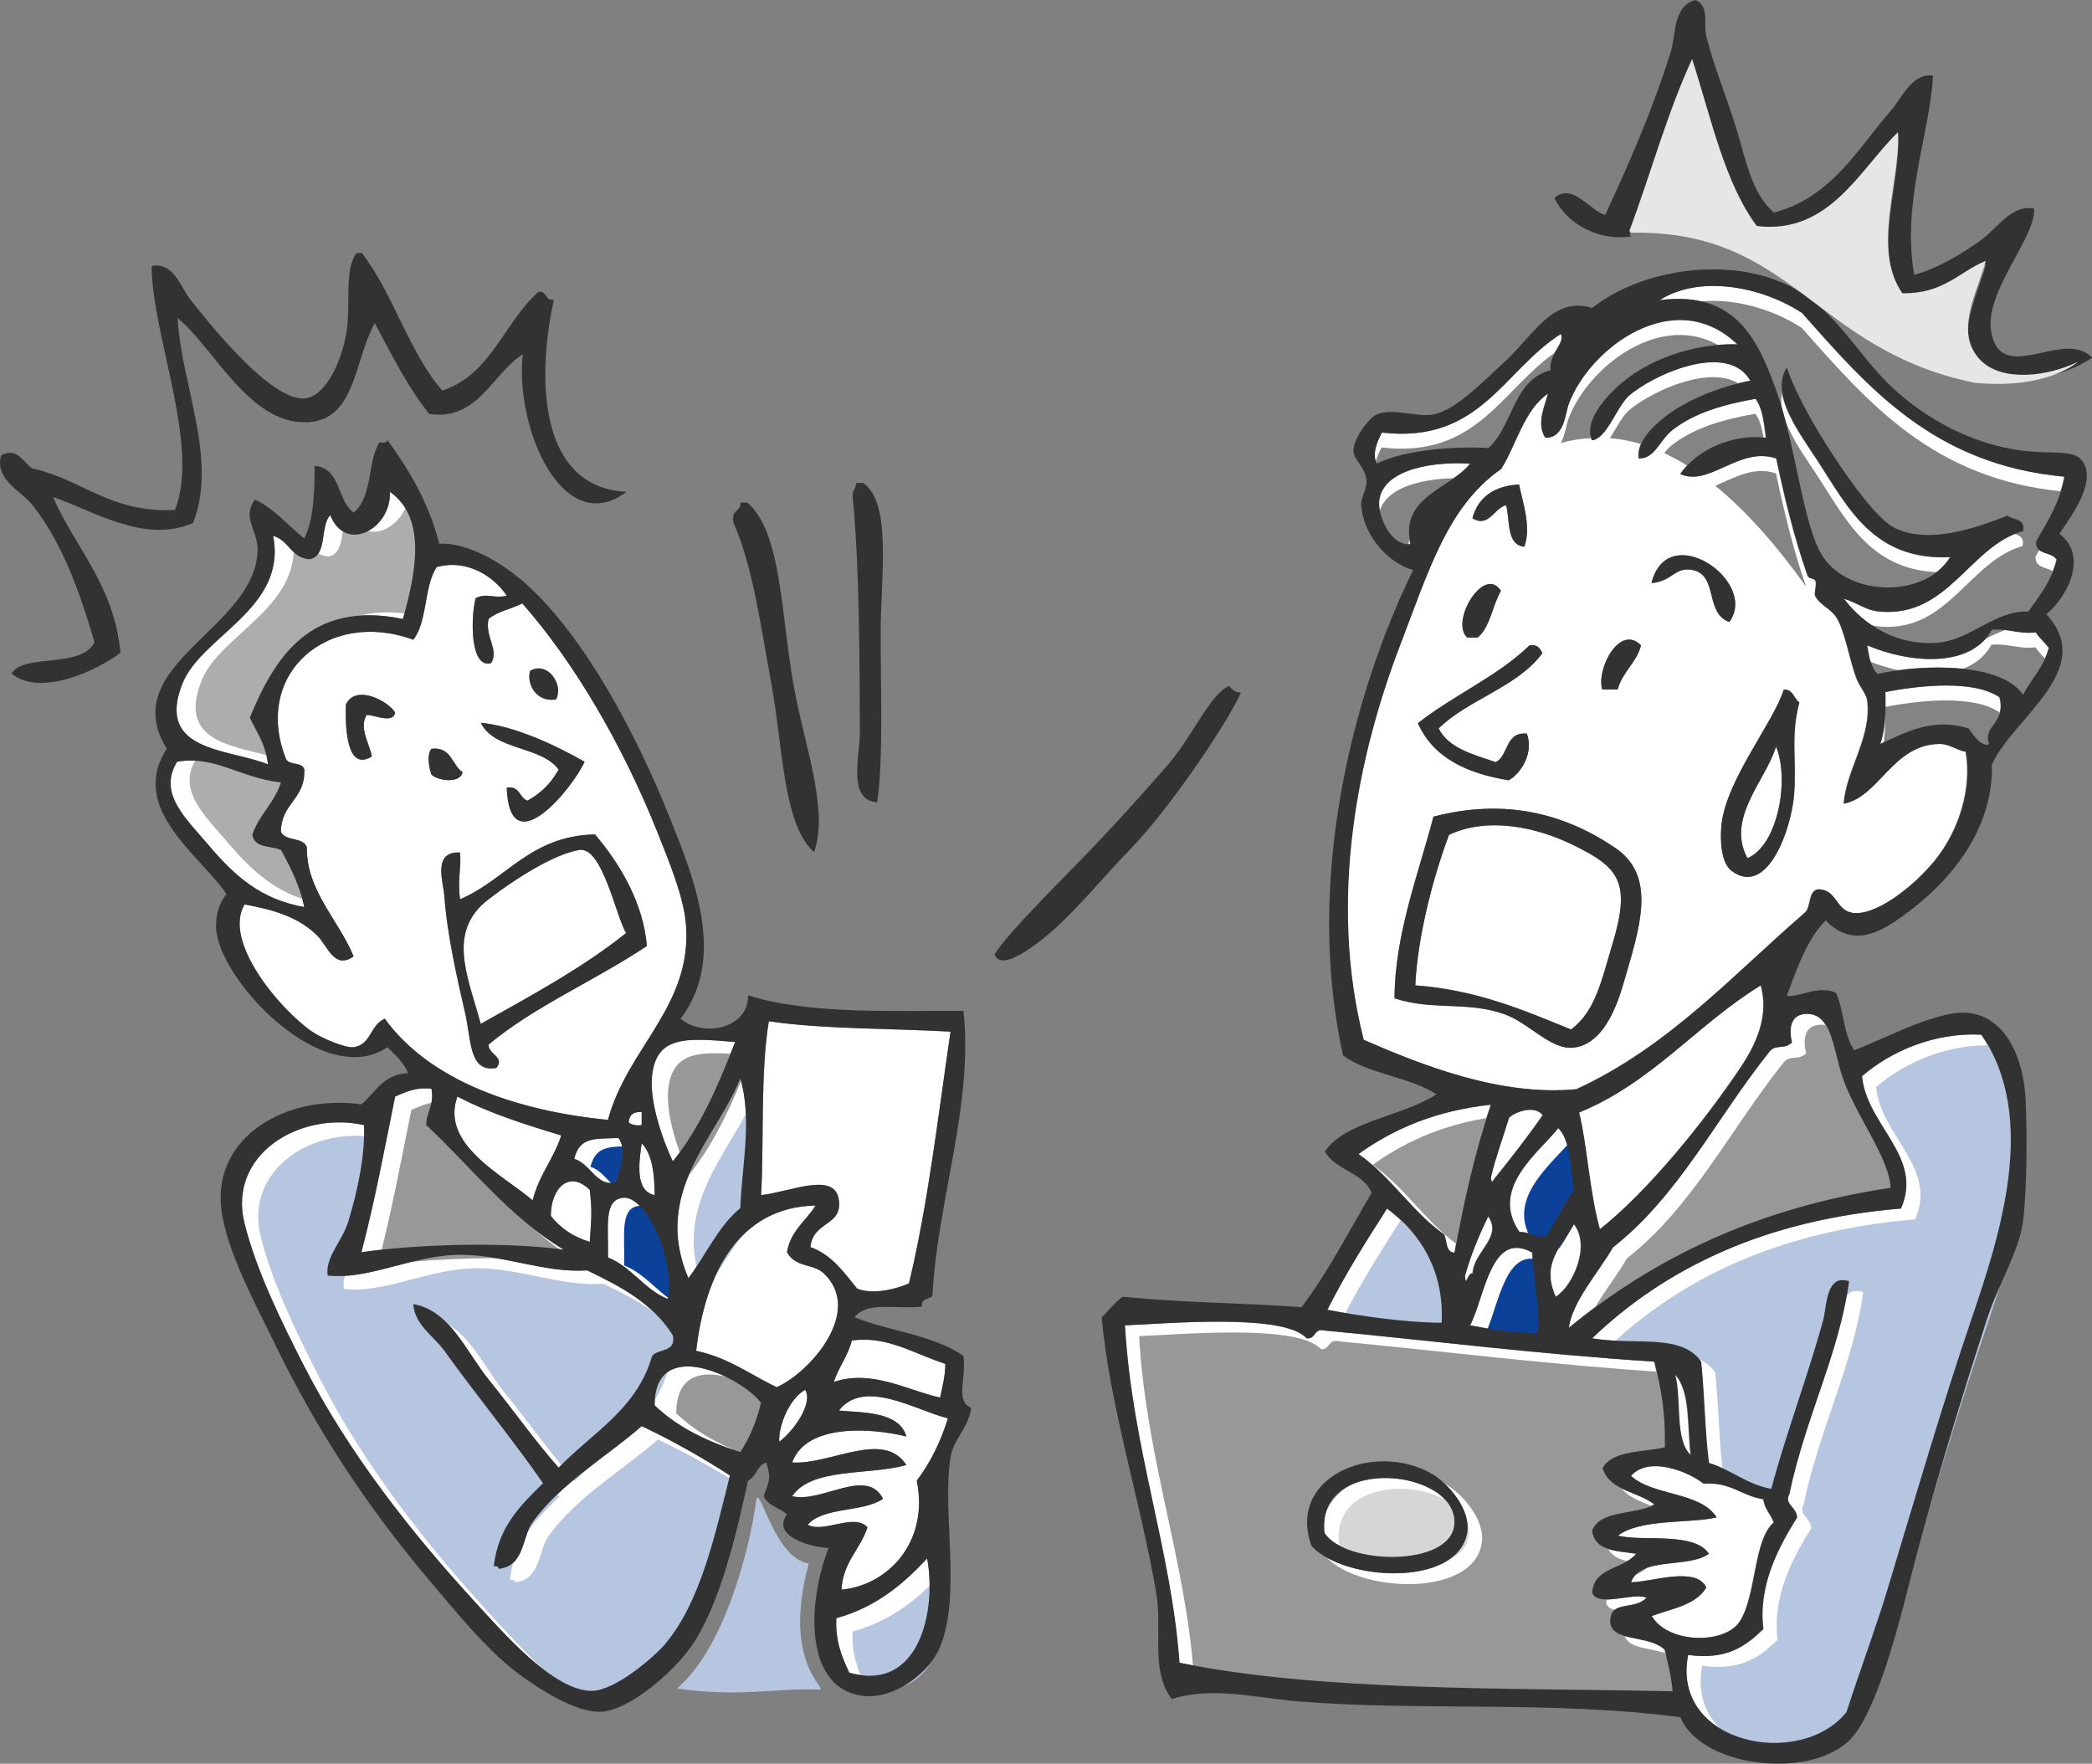 <?xml version="1.0" encoding="UTF-8"?>
<svg id="_レイヤー_2" data-name="レイヤー 2" xmlns="http://www.w3.org/2000/svg" viewBox="0 0 96.73 81.55">
  <rect x="0" y="0" width="96.73" height="81.55" fill="#808080" stroke="none"/>
  <defs>
    <style>
      .cls-1 {
        fill: #b6c6e1;
      }

      .cls-2 {
        fill: #fff;
      }

      .cls-3 {
        fill: #848484;
      }

      .cls-4 {
        fill: #989898;
      }

      .cls-5 {
        fill: #323232;
      }

      .cls-6 {
        fill: #d6d6d6;
      }

      .cls-7 {
        fill: #e6e6e6;
      }

      .cls-8 {
        fill: #adadad;
      }

      .cls-9 {
        fill: #0c419a;
      }
    </style>
  </defs>
  <g id="_イラスト" data-name="イラスト">
    <path class="cls-5" d="M40.56,37.09c.29-2.04,.16-5.02,.16-7.84,0-2.56,.54-5.99-.81-6.92h-.32c-.01,.3-.21,.32-.16,.69,.32,3.33,.31,7.46,.33,10.84,0,1.07-.59,3.18,.81,3.23Z"/>
    <path class="cls-5" d="M35.69,31.78c.51,2.72,.51,6.34,1.95,7.62,.71-1.96-.48-5.02-.97-7.85-.56-3.25-.55-6.96-2.11-8.31h-.32c0,.46-.44,.29-.33,.92,.91,2.04,1.26,4.8,1.79,7.62Z"/>
    <path class="cls-5" d="M57.36,32.02c-.26,0-.4-.15-.53-.3-.86,.34-1.71,2.37-2.86,3.68-1.18,1.34-2,2.27-3.33,3.67-1.27,1.34-4,4-4.65,5.05,.31,.95,2.33-.71,3.25-1.62,1.02-1,2.05-2.24,3-3.21,1.99-2.05,4.73-6.22,5.13-7.27Z"/>
    <g>
      <path class="cls-2" d="M27.27,57.42c.07-1.14,.12-1.31,0-2.4-.95-.94-1.8-.08-1.8,1.2,.44,.56,1.03,.97,1.8,1.2Z"/>
      <path class="cls-2" d="M21.15,50.7c-.8,2.22,2.08,3.61,3.48,4.8,.29-1.16,.97-1.91,1.32-3-1.69-.51-3.36-1.04-4.8-1.8Z"/>
      <path class="cls-2" d="M28.47,54.66c.21-.55,.52-1.58,.12-2.04-1.14,.04-1.78-.05-2.04,.96,.77,.23,1.04,1.32,1.92,1.08Z"/>
      <path class="cls-2" d="M30.87,60.06c.37-1.75-.98-4.76-2.04-4.68-.95,.08-.68,1.37-.72,2.76,1.11,.45,1.66,1.46,2.76,1.92Z"/>
      <path class="cls-2" d="M29.07,51.9c.14,.1,.32,.16,.6,.12v-.6c-.39-.03-.58,.14-.6,.48Z"/>
      <path class="cls-2" d="M31.83,59.1c.81-1.07,1.37-2.39,2.4-3.24,.07-1.95,.56-4.11,0-6-1.07,2.71-4.1,5.26-2.4,9.24Z"/>
      <path class="cls-2" d="M30.15,49.74c-.13,1.2,.49,2.97,.96,3.96,1.25-1.55,2.1-3.5,2.88-5.52-2.24-.19-3.64-.31-3.84,1.56Z"/>
      <path class="cls-2" d="M38.55,63.9c1.75-.6,3.38,.38,4.92,.72,.1-.5,.23-.97,.24-1.56-1.52-.49-2.68-1.3-4.32-1.08-.19,.73-.61,1.23-.84,1.92Z"/>
      <path class="cls-2" d="M38.79,55.5c.15,1.21-1.18,.94-1.32,2.16,1,.36,1.55,1.17,2.16,1.92,.73,.3,1.83,.02,2.4-.24,.87-3.63,1.32-7.52,1.92-11.64-2.63-.15-5.95-.11-8.4-.48-.4,2.35-.22,5.82-.36,8.04,1.4-.16,3.43-1.12,3.6,.24Z"/>
      <path class="cls-2" d="M30.27,55.26c0-.99-.11-1.89-.6-2.4-.13,.92-.31,2.21,.6,2.4Z"/>
      <path class="cls-2" d="M12.39,35.34c-.1-.91-.52-1.48-.84-2.16,1.13-2.71,2.74-5.46,7.08-4.56,.59-2.11,1.12-4.66-.6-5.88,.07,1.69-2.04,2.88-2.76,1.08-.49,.51-.11,1.89-.96,2.04-.86-.06-.95-.89-1.68-1.08,.66,3.36-3.34,4.63-4.2,6.84-1.23,3.14,2.08,2.98,3.96,3.72Z"/>
      <path class="cls-2" d="M24.63,70.38c-.51,.71-.37,2.03-1.56,2.16-.03-.09-.1-.14-.24-.12,.21-1.83,1.25-2.83,2.28-3.84-1.49-2.14-3.1-4.08-4.56-6.12-.49-.68-1.38-1.2-1.44-2.16,1.68,.28,2.44,2.19,3.48,3.48,1.1,1.36,2.15,2.85,3.24,4.08,1.55-1.61,3.62-2.71,4.32-5.16,.28-.36,1.13-.15,.96-.96-.96-1.52-2.47-2.28-3.96-3-1.92,.13-3.76-.69-5.76-.72-2.25-.03-4.27,1.17-6.24,.96-.12-.87,.67-1.56,.96-2.52,.42-1.37,.78-3.07,.72-4.44-2.99-.66-6.32,1.38-5.52,4.56,.55,2.19,1.71,4.55,2.76,6.6,2.05,4,4.94,7.68,7.92,10.92,1.26,1.37,3.63,4.12,5.4,4.08,1.08-.03,2.86-1.57,3.36-2.16,1.64-1.93,2.32-5.08,3-7.8-1.29-.83-2.64-1.6-4.08-2.28-1.65,1.44-3.74,2.64-5.04,4.44Z"/>
      <path class="cls-2" d="M30.27,64.98c1.04,1,2.41,1.67,3.96,2.16,.43-.65,.75-1.41,.96-2.28-.95-1.22-4.93-3.13-4.92,.12Z"/>
      <path class="cls-2" d="M38.07,58.86c-.48-.44-1.29-.24-1.68-.96,.16-1,.88-1.44,1.32-2.16-3.53,.07-5.11,3.13-5.52,6.72,1.49,.31,2.5,1.1,3.72,1.68,1.52-.66,4.06-3.52,2.16-5.28Z"/>
      <path class="cls-2" d="M37.23,64.26c-.72,.4-1.24,1.64-1.2,2.4,.62-.44,1.58-1.76,1.2-2.4Z"/>
      <path class="cls-2" d="M38.79,65.22c1.06,.1,2.79,.03,3.12,1.2-1.61-.4-4.63-.61-5.28,1.2,1.75,.13,4.22-1.53,5.28,.12-1.75,.49-4.38,.1-5.28,1.44,1.34,.34,3.45-1.37,4.2,.12-.92,.64-2.76,.36-3.48,1.2,.73,.41,2.15-.56,2.76,.12-.33,1.03-1.13,1.59-1.2,2.88,2.11-.19,4.06-2.16,3.48-5.04,.62-.82,1.1-1.78,1.44-2.88-1.47-.35-3.87-1.87-5.04-.36Z"/>
      <path class="cls-2" d="M12.99,39.3c-.48-.2-1.27-.09-1.32-.72,.32-.92,1.02-1.46,1.32-2.4-1.88-.21-3.05-1.27-4.8-.96-.91,1.47,.43,2.64,1.44,3.84,1.26,1.49,2.46,2.53,4.44,2.88-.22-1.02-.64-1.84-1.08-2.64Z"/>
      <path class="cls-8" d="M13.27,35.21c-.1-.91-.52-1.48-.84-2.16,1.13-2.71,2.74-5.46,7.08-4.56,.59-2.11,1.12-4.66-.6-5.88,.07,1.69-2.04,2.88-2.76,1.08-.49,.51-.11,1.89-.96,2.04-.86-.06-.95-.89-1.68-1.08,.66,3.36-3.34,4.63-4.2,6.84-1.23,3.14,2.08,2.98,3.96,3.72Z"/>
      <path class="cls-8" d="M13.87,39.17c-.48-.2-1.27-.09-1.32-.72,.32-.92,1.02-1.46,1.32-2.4-1.88-.21-3.05-1.27-4.8-.96-.91,1.47,.43,2.64,1.44,3.84,1.26,1.49,2.46,2.53,4.44,2.88-.22-1.02-.64-1.84-1.08-2.64Z"/>
      <path class="cls-2" d="M26.07,57.78c-2.53-1.51-4.27-3.81-6.36-5.76,0-.64,.38-.9,.24-1.68-.76-.08-1.2,.16-1.68,.36-.49,2.43-.95,4.89-1.56,7.2,2.4-.34,6.48-.51,9.36-.12Z"/>
      <path class="cls-2" d="M26.79,39.3c-1.18,.19-3,1.35-4.2,2.28-1.94,1.49-.97,3.52-.36,5.76,2.33-1.31,4.7-2.58,6.72-4.2-.46-.72-1.09-4.01-2.16-3.84Z"/>
      <path class="cls-2" d="M31.71,42.66c-.12-1.24-.77-2.82-1.32-4.2-1.63-4.08-3.86-7.86-6.24-10.56-.51,.26-1.15,.37-1.56,.72-.18,.82,.5,1.42,.12,2.04-.98,.28-.95-2.07-.72-3,.52-.27,.89,.04,1.44-.12-.58-.87-1.8-1.71-3.24-1.32-.59,.89-.42,2.54-1.08,3.36-3.96-1.45-7.45,1.6-5.88,5.52,.14,.3,.76,.12,.84,.48,.06,1.38-1.08,1.56-1.08,2.88,.19,.45,1.05,.23,1.2,.72-.03,1.99,1.48,3.37,2.16,5.04-.89,.65-1.22-.51-1.68-.96-.85-.84-1.97-1.19-3.36-1.44-1.03,1.71,1.65,4.87,3.12,5.88,.45,.31,1.56,.77,1.92,.72,.81-.11,.75-1.01,1.44-1.32,2.09,2.89,6.12,4.27,10.32,4.68,.9-3.36,3.95-5.29,3.6-9.12Zm-14.76-9.6c-.37,.61,.16,1.36,.24,1.92-1.13,.69-1.23-1.19-1.2-2.4,.44-.95,1.92-.2,2.28,.36-.08,.55-.99,.1-1.32,.12Zm7.56-2.04c.8-.47,1.57,.62,1.2,1.32-.94,.16-1.37-.75-1.2-1.32Zm2.52,4.2c-.51,1.17-3.47,4.83-3.6,1.2,.62-.1,.57,.47,.96,.6,.62-.34,1.1-.82,1.44-1.44-.82-1.1-2.97-.87-3.6-2.16,1.58,.15,3.45,1.03,4.8,1.8Zm-7.08-.6c.94-.1,.93,.75,1.44,1.08-.1,.55-1.15,.4-1.44,.12-.11-.3-.23-.93,0-1.2Zm3,14.76c-1.27,.23-1.15-1.27-1.44-2.52-.37-1.61-.85-3.72-.96-5.4-.05-.69-.57-2.11,.72-2.04,.07,.67-.12,1.2,0,2.16,2.16-.92,3.23-2.93,6.24-3,1.16,1.36,2.24,3.18,2.4,5.16-2.37,1.59-5.16,2.76-7.32,4.56,0,.47,.78,.57,.36,1.08Z"/>
      <path class="cls-2" d="M38.67,74.82c-.05,1.1,.27,1.82,.6,2.52,3.26,.92,4.04-2.91,3.6-5.28-1.12,1.2-2.38,2.26-4.2,2.76Z"/>
      <path class="cls-9" d="M29.22,55.03c.21-.55,.52-1.58,.12-2.04-1.14,.04-1.78-.05-2.04,.96,.77,.23,1.04,1.32,1.92,1.08Z"/>
      <path class="cls-9" d="M31.62,60.43c.37-1.75-.98-4.76-2.04-4.68-.95,.08-.68,1.37-.72,2.76,1.11,.45,1.66,1.46,2.76,1.92Z"/>
      <path class="cls-1" d="M32.58,59.72c.81-1.07,1.37-2.39,2.4-3.24,.07-1.95,.56-4.11,0-6-1.07,2.71-4.1,5.26-2.4,9.24Z"/>
      <path class="cls-4" d="M30.9,50.36c-.13,1.2,.49,2.97,.96,3.96,1.25-1.55,2.1-3.5,2.88-5.52-2.24-.19-3.64-.31-3.84,1.56Z"/>
      <path class="cls-1" d="M25.38,71c-.51,.71-.37,2.03-1.56,2.16-.03-.09-.1-.14-.24-.12,.21-1.83,1.25-2.83,2.28-3.84-1.49-2.14-3.1-4.08-4.56-6.12-.49-.68-1.38-1.2-1.44-2.16,1.68,.28,2.44,2.19,3.48,3.48,1.1,1.36,2.15,2.85,3.24,4.08,1.55-1.61,3.62-2.71,4.32-5.16,.28-.36,1.13-.15,.96-.96-.96-1.52-2.47-2.28-3.96-3-1.92,.13-3.76-.69-5.76-.72-2.25-.03-4.27,1.17-6.24,.96-.12-.87,.67-1.56,.96-2.52,.42-1.37,.78-3.07,.72-4.44-2.99-.66-6.32,1.38-5.52,4.56,.55,2.19,1.71,4.55,2.76,6.6,2.05,4,4.94,7.68,7.92,10.92,1.26,1.37,3.63,4.12,5.4,4.08,1.08-.03,2.86-1.57,3.36-2.16,1.64-1.93,2.32-5.08,3-7.8-1.29-.83-2.64-1.6-4.08-2.28-1.65,1.44-3.74,2.64-5.04,4.44Z"/>
      <path class="cls-1" d="M31.3,78.07c2.92,.42,4.35-.02,6.61,.05,.39,0-1.78-1.22-.51-5.83-1.62-.21-2.31-3.85-2.44-2.88-.32,2.38-1.52,6.87-3.67,8.67Z"/>
      <path class="cls-4" d="M31.27,65.35c1.04,1,2.41,1.67,3.96,2.16,.43-.65,.75-1.41,.96-2.28-.95-1.22-4.93-3.13-4.92,.12Z"/>
      <path class="cls-4" d="M26.82,58.4c-2.53-1.51-4.27-3.81-6.36-5.76,0-.64,.38-.9,.24-1.68-.76-.08-1.2,.16-1.68,.36-.49,2.43-.95,4.89-1.56,7.2,2.4-.34,6.48-.51,9.36-.12Z"/>
      <path class="cls-1" d="M39.42,75.44c-.05,1.1,.27,1.82,.6,2.52,3.26,.92,4.04-2.91,3.6-5.28-1.12,1.2-2.38,2.26-4.2,2.76Z"/>
      <path class="cls-5" d="M44.91,65.1c-.76-.33-.22-1.35-.36-2.4-1.31-.97-3.71-1.21-5.04-1.8,.63-.74,1.78-.36,3.12-.48-.06-.38,.3-.34,.48-.48,.24-4.5,1.9-8.8,1.44-13.2-2.96-.02-7.14,.19-9.96-.72,.03,1.54-2.08,1.97-3.12,1.08,2.15-2.82,.59-6.55-.48-9.24-1.58-3.98-3.96-8.39-6.6-10.8-1.19-1.08-2.78-1.98-4.08-1.92-.49-1.91-1.39-3.41-2.4-4.8-.02,.14-.19,.13-.36,.12-.57,.82-.29,2.5-1.2,3.24-.77-.55-.58-2.06-1.8-2.16-.01,1.09-.02,2.43-.48,3.36-.76-.6-1.36-1.37-2.28-1.8-.62,.84,.12,1.4,.12,2.28,0,3.68-6.6,5.33-4.2,9.24-1.8,2.79,1.6,4.96,2.76,6.72-.35,.44-.5,1-.48,1.56,.1,2.39,4.95,7.54,7.92,5.52,.37,.36,.75,.69,.96,1.2-1.16,.04-1.5,.9-2.16,1.44-3.51-.48-6.85,1.52-6.48,4.8,.21,1.93,1.59,4.44,2.52,6.36,1.98,4.07,4.3,7.51,6.96,10.68,1.33,1.58,2.79,3.38,4.2,4.44,.95,.71,2.75,1.91,3.96,1.8,1.29-.12,3.25-1.82,4.08-3,1.36-1.93,2.12-5.34,2.64-7.68,.38-.18,.41-.71,.84-.84,.24,.77,.13,.85-.12,1.56,.2,.44,.74,.54,1.08,.84-.72,.97,.95,1.49,1.92,1.56-1.01,2.59-1.13,6.59,1.68,6.84,1.36,.12,2.97-1.03,3.48-2.28,1-2.46,.07-6.25,.48-8.76,.13-.82,.81-1.33,.96-2.28Zm-1.2-2.04c0,.59-.14,1.06-.24,1.56-1.54-.34-3.17-1.32-4.92-.72,.23-.69,.65-1.19,.84-1.92,1.64-.22,2.8,.59,4.32,1.08Zm-8.16-15.84c2.46,.37,5.77,.33,8.4,.48-.6,4.12-1.05,8.01-1.92,11.64-.57,.26-1.67,.54-2.4,.24-.61-.75-1.16-1.56-2.16-1.92,.14-1.22,1.47-.95,1.32-2.16-.17-1.36-2.2-.4-3.6-.24,.14-2.22-.04-5.69,.36-8.04Zm-1.32,8.64c-1.03,.85-1.59,2.17-2.4,3.24-1.7-3.98,1.33-6.53,2.4-9.24,.56,1.89,.07,4.05,0,6Zm-.24-7.68c-.78,2.02-1.63,3.97-2.88,5.52-.47-.99-1.09-2.76-.96-3.96,.2-1.87,1.6-1.75,3.84-1.56Zm-5.16,7.2c1.06-.08,2.41,2.93,2.04,4.68-1.11-.46-1.65-1.47-2.76-1.92,.04-1.39-.23-2.68,.72-2.76Zm-1.56-.36c.12,1.09,.07,1.26,0,2.4-.77-.23-1.36-.64-1.8-1.2,0-1.28,.85-2.14,1.8-1.2Zm-2.64,.48c-1.4-1.19-4.28-2.58-3.48-4.8,1.44,.76,3.11,1.29,4.8,1.8-.35,1.09-1.04,1.84-1.32,3Zm1.92-1.92c.26-1.01,.9-.92,2.04-.96,.4,.46,.1,1.49-.12,2.04-.88,.24-1.15-.85-1.92-1.08Zm3.12-1.56c-.28,.04-.46-.02-.6-.12,.02-.34,.21-.51,.6-.48v.6Zm.6,3.24c-.91-.19-.73-1.48-.6-2.4,.49,.51,.59,1.41,.6,2.4ZM8.43,31.62c.87-2.21,4.86-3.48,4.2-6.84,.73,.19,.82,1.02,1.68,1.08,.85-.15,.47-1.53,.96-2.04,.72,1.8,2.83,.62,2.76-1.08,1.72,1.22,1.19,3.77,.6,5.88-4.34-.89-5.95,1.85-7.08,4.56,.32,.68,.74,1.25,.84,2.16-1.88-.74-5.19-.58-3.96-3.72Zm1.2,7.44c-1.01-1.2-2.35-2.37-1.44-3.84,1.75-.3,2.92,.75,4.8,.96-.3,.94-1,1.48-1.32,2.4,.05,.63,.84,.52,1.32,.72,.44,.8,.86,1.62,1.08,2.64-1.98-.35-3.18-1.39-4.44-2.88Zm8.16,8.04c-.69,.31-.63,1.21-1.44,1.32-.36,.05-1.47-.41-1.92-.72-1.47-1.01-4.15-4.17-3.12-5.88,1.39,.25,2.51,.6,3.36,1.44,.46,.45,.79,1.6,1.68,.96-.68-1.67-2.19-3.05-2.16-5.04-.15-.49-1.01-.27-1.2-.72,0-1.32,1.14-1.5,1.08-2.88-.08-.36-.7-.18-.84-.48-1.57-3.92,1.92-6.97,5.88-5.52,.66-.83,.49-2.47,1.08-3.36,1.44-.39,2.66,.46,3.24,1.32-.55,.16-.92-.15-1.44,.12-.23,.93-.26,3.28,.72,3,.38-.62-.3-1.22-.12-2.04,.41-.35,1.05-.46,1.56-.72,2.38,2.7,4.61,6.49,6.24,10.56,.55,1.38,1.2,2.96,1.32,4.2,.35,3.83-2.7,5.76-3.6,9.12-4.19-.41-8.23-1.79-10.32-4.68Zm.48,3.6c.49-.2,.92-.44,1.68-.36,.14,.78-.24,1.04-.24,1.68,2.09,1.95,3.83,4.25,6.36,5.76-2.88-.39-6.96-.23-9.36,.12,.61-2.31,1.07-4.77,1.56-7.2Zm12.48,25.32c-.5,.59-2.28,2.13-3.36,2.16-1.77,.04-4.14-2.71-5.4-4.08-2.98-3.24-5.87-6.92-7.92-10.92-1.05-2.05-2.21-4.41-2.76-6.6-.8-3.18,2.53-5.22,5.52-4.56,.06,1.37-.3,3.07-.72,4.44-.29,.96-1.08,1.65-.96,2.52,1.97,.21,3.99-.99,6.24-.96,2,.03,3.84,.85,5.76,.72,1.49,.72,3,1.48,3.96,3,.17,.81-.68,.6-.96,.96-.7,2.46-2.77,3.55-4.32,5.16-1.09-1.23-2.14-2.72-3.24-4.08-1.04-1.29-1.79-3.2-3.48-3.48,.06,.96,.95,1.48,1.44,2.16,1.46,2.04,3.07,3.98,4.56,6.12-1.03,1.01-2.07,2.01-2.28,3.84,.14-.02,.21,.03,.24,.12,1.19-.13,1.05-1.45,1.56-2.16,1.3-1.8,3.39-3,5.04-4.44,1.44,.68,2.79,1.45,4.08,2.28-.68,2.72-1.36,5.87-3,7.8Zm3.48-8.88c-1.55-.49-2.92-1.16-3.96-2.16,0-3.25,3.97-1.34,4.92-.12-.21,.87-.53,1.63-.96,2.28Zm-2.04-4.68c.41-3.59,1.99-6.65,5.52-6.72-.44,.72-1.16,1.16-1.32,2.16,.39,.72,1.2,.52,1.68,.96,1.9,1.76-.64,4.62-2.16,5.28-1.22-.58-2.23-1.37-3.72-1.68Zm3.84,4.2c-.04-.76,.48-2,1.2-2.4,.39,.64-.58,1.96-1.2,2.4Zm3.24,10.68c-.33-.71-.65-1.42-.6-2.52,1.82-.5,3.08-1.56,4.2-2.76,.44,2.37-.34,6.21-3.6,5.28Zm3.12-8.88c.58,2.88-1.37,4.85-3.48,5.04,.07-1.29,.87-1.85,1.2-2.88-.61-.68-2.03,.29-2.76-.12,.72-.84,2.56-.56,3.48-1.2-.75-1.49-2.86,.22-4.2-.12,.9-1.34,3.53-.95,5.28-1.44-1.06-1.65-3.53,0-5.28-.12,.65-1.81,3.67-1.6,5.28-1.2-.33-1.17-2.06-1.1-3.12-1.2,1.17-1.51,3.57,0,5.04,.36-.34,1.1-.82,2.06-1.44,2.88Z"/>
      <path class="cls-5" d="M25.71,32.34c.37-.7-.4-1.79-1.2-1.32-.17,.57,.26,1.47,1.2,1.32Z"/>
      <path class="cls-5" d="M15.99,32.58c-.03,1.21,.07,3.09,1.2,2.4-.08-.56-.61-1.31-.24-1.92,.33-.02,1.23,.43,1.32-.12-.36-.56-1.84-1.31-2.28-.36Z"/>
      <path class="cls-5" d="M25.83,35.58c-.34,.62-.82,1.1-1.44,1.44-.39-.13-.34-.7-.96-.6,.13,3.63,3.09-.03,3.6-1.2-1.36-.77-3.22-1.65-4.8-1.8,.63,1.29,2.78,1.06,3.6,2.16Z"/>
      <path class="cls-5" d="M21.39,35.7c-.51-.33-.5-1.18-1.44-1.08-.23,.27-.11,.9,0,1.2,.29,.28,1.34,.43,1.44-.12Z"/>
      <path class="cls-5" d="M22.59,48.3c2.16-1.8,4.95-2.97,7.32-4.56-.16-1.98-1.24-3.8-2.4-5.16-3.01,.07-4.08,2.08-6.24,3-.12-.96,.07-1.49,0-2.16-1.29-.07-.77,1.35-.72,2.04,.11,1.68,.59,3.79,.96,5.4,.29,1.25,.17,2.75,1.44,2.52,.42-.51-.37-.61-.36-1.08Zm0-6.72c1.21-.93,3.02-2.09,4.2-2.28,1.07-.17,1.7,3.12,2.16,3.84-2.02,1.62-4.39,2.89-6.72,4.2-.62-2.24-1.58-4.27,.36-5.76Z"/>
      <path class="cls-2" d="M68.08,58.88c.05-1.02,1.4-1.66,.72-2.64-.42,.86-.8,1.76-1.08,2.76,.04,.59,.12-.18,.36-.12Z"/>
      <path class="cls-2" d="M70.24,56.96c.48,0,.72,.24,1.2,.24,.48-.68,.81-1.51,1.32-2.16-.18-1.02-.12-2.27-.72-2.88-.95,1.18-3.18,2.79-1.8,4.8Z"/>
      <path class="cls-2" d="M70.84,57.92c-1.93-1.08-2.2,2.05-2.88,3.36,.97,.19,1.97,.35,3.12,.36,.15-1.12-.22-2.42-.24-3.72Z"/>
      <path class="cls-2" d="M69.76,51.68c-.28,.92-.61,1.79-.84,2.76,0,.13,.06,.3,.12,.12,.79-.98,1.56-1.96,2.28-3-.37-.47-1.25-.17-1.56,.12Z"/>
      <path class="cls-2" d="M64.12,55.88c-.97,1.51-1.93,3.03-2.76,4.68,1.57,.31,3.78,.61,5.28,.6,.12-2.41-1-4.16-2.52-5.28Z"/>
      <path class="cls-2" d="M80.44,49.4c.74-1.1,1.36-2.41,.96-3.84-2.95,1.81-5.02,4.5-8.4,5.88,.37,1.51,.48,3.68,.96,5.4,2.21-1.75,4.77-4.9,6.48-7.44Z"/>
      <path class="cls-2" d="M67.96,21.44c-1.5-.11-3.99,.19-4.2,1.68-.1,.71,.53,2.15,1.44,2.04-.51-2.19,1.84-2.56,2.76-3.72Z"/>
      <path class="cls-2" d="M66.76,57.08c.14,.3,.06,.82,.48,.84,.43-2.41,.96-4.72,1.68-6.84-2.54,.27-4.49,1.11-6.12,2.28,1.51,1.05,2.46,2.66,3.96,3.72Z"/>
      <path class="cls-2" d="M71.92,59.96c.81-.51,1.63-2.37,.84-3.36-.52,.98-1.56,1.79-.84,3.36Z"/>
      <path class="cls-2" d="M61.24,70.88c.98,1.49,5.79,1.58,6-.36,.28-2.59-6.4-3.34-6,.36Z"/>
      <path class="cls-2" d="M78.16,67.28c-.16-1.32,0-2.96-.72-3.72,.31,1.17-.04,3,.72,3.72Z"/>
      <path class="cls-2" d="M80.8,39.68c1.42-.6,1.95-3.66,1.32-5.16-.46,1.55-2.33,3.31-1.32,5.16Z"/>
      <path class="cls-2" d="M74.44,74.84c.1-.83,1.12-.39,1.68-.96-.57-.28-2.26,.47-2.52-.24,.08-1.2,1.48-1.08,2.04-1.8-.91-.13-1.95-.13-2.04-1.08,.39-.97,2.03-.7,2.88-1.2-.76-.6-2.09-.63-2.4-1.68,.45-.83,1.84-.72,2.88-.96,.03-1.76-.19-2.72-.48-3.96-5.63-.37-10.09-.95-15.24-1.44-.53-.13-.39,.41-.84,.36-1.04-1.19-6.65-.66-8.4-.6,.32,5.64,2.15,10.4,2.52,15.6,6.45,1.33,15.16,1.16,22.8,1.32-.06-.7-.23-1.29-.36-1.92-.75-.74-2.66-.3-2.52-1.44Zm-6.6-3.96c-.45,2.53-5.71,2.24-7.2,.6-1.15-3.2,2.87-4.85,5.52-3.36,.79,.44,1.87,1.68,1.68,2.76Z"/>
      <path class="cls-2" d="M89.68,34.4c-2.17,0-2.81,2.46-4.44,2.76,.1-1.55,1.32-3.1,1.08-4.8-.04-.27-.34-.61-.48-.96-.34-.87-.54-2.25-.96-2.88-.24-.37-.75-.55-.96-.96-.07-.13,.09-.55,0-.72-.06-.11-.29-.05-.36-.24-.61-1.74-1.05-3.54-1.44-5.4-1.72-.58-3.09,1.33-4.44,.72,.72-1.09,2.36-1.87,3.96-1.68-.09-.67-.15-1.37-.48-1.8-1.52,.27-2.84,.66-3.84,1.44-.59,.46-.82,1.34-1.56,1.32-.12-.77,.66-1.5,1.2-1.92,1.01-.8,2.53-1.4,3.96-1.68-1.06-1.84-4.53-.27-5.64,.72-.59,.58-1,1.95-1.68,2.04-.38-.78,.44-1.79,1.08-2.4,1.45-1.38,3.68-2.09,5.64-2.04-2.91-2.78-6.84,.17-7.8,2.76-.17,.46-.2,1.58-1.08,1.56-.42-.64-.06-1.38,.12-2.04-1.11,.77-1.44,2.32-2.16,3.48-2.48,1.73-3.35,4.69-4.68,8.16-1.93,5.03-3.34,11.73-1.68,18.24,2.74,1.19,6.35,2.62,9.84,2.28,4.27-1.97,7.21-5.26,10.56-8.16,.3-.26,.14-.98,.6-1.08,.86-.02,.82,.94,1.56,1.08,1.07,.2,2.84-1.18,3.84-2.4,1.14-1.4,1.73-3.37,1.44-5.04-.47-.09-.75-.36-1.2-.36Zm-13.8-4.56c-.22,.82-.86,1.22-1.08,2.04h-.72c-.27-1,.83-3.04,1.8-2.04Zm-5.64-7.44c.16,.82,.58,1.96,.24,2.88-.83-.09-.65-1.19-.84-1.92-.55,.12-.8,1.07-1.56,.6,.27-.97,.99-1.49,2.16-1.56Zm-.84,4.92c-.4,.68-.49,1.68-1.08,2.16h-.48c-.81-.75,.79-3.38,1.56-2.16Zm1.32,2.52c.38-.06,.49,.15,.6,.36-1.18,1.58-3.41,2.12-4.8,3.48,.47,.93,1.6,1.2,2.64,1.56,.61-.31,.42-1.42,1.44-1.32,.32,.87-.24,1.82-.84,2.16-1.96-.32-3.5-1.06-4.2-2.64,1.63-1.29,3.67-2.16,5.16-3.6Zm4.32,15.72c-.46,1.57-1.17,2.76-2.28,2.88-1.07,.12-2.06-1.16-3.24-1.56-1.74-.59-3.27-.14-5.04-.72,0-2.94,1.11-5.76,1.8-8.4,3.36-.87,6.11-.11,8.4,1.44,1.97,1.33,1.13,3.72,.36,6.36Zm3.24-19.2c-.84-.18-.95,.53-1.92,.6,.75-3,4.98-.07,3.6,1.8-1.14-.4-.51-2.15-1.68-2.4Zm4.68,10.32c-.11,1.62-1.22,4.81-2.88,3.6-.5-.36-.56-1.41-.48-2.16,.23-2.09,2.4-4.7,2.88-6.24,.44,0,.46,.42,.72,.6-.41,1.52-.13,2.55-.24,4.2Z"/>
      <path class="cls-2" d="M71.56,18.2c-.86,.59-1.25,1.66-1.72,2.65,.51-.33,1.01-.58,1.51-.78-.26-.59,.05-1.26,.21-1.86Z"/>
      <path class="cls-2" d="M83.92,26.84c-.03-.06-.1-.07-.18-.09,.07,.1,.14,.19,.2,.29,0-.08,0-.15-.03-.2Z"/>
      <path class="cls-2" d="M83.32,14.48c-1.72-1.15-4.65-1.84-6.6-.6,3.61-.48,4.59,1.99,5.4,4.2,.89,2.45,1.23,6.3,2.16,7.68,1.24,1.83,4.69,1.91,5.88,0-3.54,.17-4.72-2.29-6.12-4.44-.9-1.37-2.22-3.12-1.44-4.32,.44,1.31,1.44,2.99,2.16,4.08,.71,1.08,2.02,2.97,2.88,3.36,1.57,.71,3.64,0,5.16-.6,.26,.22,.85,.11,.72,.72-2.46,.68-3.44,3.99-6.6,3.72-.68-.06-.96-.37-1.68-.6,.96,1.26,2.47,2.19,4.32,2.04,1.53-.12,2.69-1.52,4.2-1.44,.52-.72,1.07-1.41,1.32-2.4-.21-.39-1-.2-.96-.84,.53-.91,1.09-1.79,1.32-3-6.01-.55-9.04-4.08-12.12-7.56Z"/>
      <path class="cls-2" d="M92.08,29.12c-.99,1.82-3.84,1.53-5.76,.72,.07,.53,.17,1.03,.48,1.32,2.17-.48,5.72-.51,6.72,.96,.39-.73,.96-1.28,1.2-2.16-.18-.25-.43-.45-.6-.72-.81,.09-1.25-.19-2.04-.12Z"/>
      <path class="cls-2" d="M72.76,39.08c-1.69-.83-3.94-1.33-5.76-.48-.75,2.01-1.45,4.7-1.56,6.96,2.87,.21,5.01,1.15,7.2,2.04,1.15-.85,1.42-2.32,1.92-3.96,.87-2.88,.28-3.54-1.8-4.56Z"/>
      <path class="cls-2" d="M80.44,74.96c.76-1.19,.63-3.78,1.56-4.56-.13-.39-.42-.62-.48-1.08-1.01-.15-1.51-.81-2.76-.72-.73-.57-2.53-1.29-3.36-.36,1.02,.94,3.2,.72,3.96,1.92-1.2,.29-3.51,.05-4.56,.84,1.1,.3,3.51-.2,4.2,.84-.94,.7-3.17,.11-3.6,1.32,.97-.01,3-.76,3.48,.24-.47,.81-1.58,.98-2.52,1.32,.73,1.28,3.39,1.33,4.08,.24Z"/>
      <path class="cls-2" d="M68.8,20.72c1.14-1.02,1.15-3.18,2.88-3.6-.11-.75,.69-1.23,.48-1.68-2.67,1.68-3.73,5.09-8.28,4.56-.2,.4-.47,.96-.24,1.44,1.28-.67,3.85-.81,5.16-.72Z"/>
      <path class="cls-2" d="M81.76,48.68c-2.4,3-4.17,6.63-7.2,9-.67,1.17-1.86,2.46-2.04,3.72,3.91-3.21,8.69-5.55,14.88-6.48-.1-1.49-1.74-3.5-2.28-5.28-.39-1.28-.48-2.74-1.56-2.76-.73-.01-.9,.56-.72,1.32-.38,.38-.77,.02-1.08,.48Z"/>
      <path class="cls-2" d="M87.88,55.88c-6.24,.52-10.82,2.7-14.28,6,1.96,.34,4.12-.25,5.04,1.08,.16,1.52,.17,3.19,.36,4.68,1.04,.32,1.73,.99,2.88,1.2,.65-2.46,1.71-5.27,2.4-7.8,.17-.61,.11-2.16,1.2-1.8-.46,3.37-2,6.23-2.76,9.84-.25,.47,.32,.57,.36,1.08-.83,1.33-1.82,3.13-1.56,5.16-.79,.77-1.67,1.45-3.48,1.2-.81,4.11,5.17,5.32,7.32,2.64,.66-2.05,1.37-3.95,1.92-5.76,1.27-4.21,2.52-8.48,3.84-12.36,1.32-3.88,3.12-9.34,.48-13.2-2.19-.11-4.2,.78-5.52,1.92,.21,2.28,2.86,3.72,1.8,6.12Z"/>
      <path class="cls-9" d="M70.91,57.46c.48,0,.72,.24,1.2,.24,.48-.68,.81-1.51,1.32-2.16-.18-1.02-.12-2.27-.72-2.88-.95,1.18-3.18,2.79-1.8,4.8Z"/>
      <path class="cls-9" d="M71.51,58.42c-1.93-1.08-2.2,2.05-2.88,3.36,.97,.19,1.97,.35,3.12,.36,.15-1.12-.22-2.42-.24-3.72Z"/>
      <path class="cls-1" d="M64.79,56.38c-.97,1.51-1.93,3.03-2.76,4.68,1.57,.31,3.78,.61,5.28,.6,.12-2.41-1-4.16-2.52-5.28Z"/>
      <path class="cls-4" d="M67.43,57.58c.14,.3,.06,.82,.48,.84,.43-2.41,.96-4.72,1.68-6.84-2.54,.27-4.49,1.11-6.12,2.28,1.51,1.05,2.46,2.66,3.96,3.72Z"/>
      <path class="cls-6" d="M61.91,71.38c.98,1.49,5.79,1.58,6-.36,.28-2.59-6.4-3.34-6,.36Z"/>
      <path class="cls-2" d="M78.83,67.78c-.16-1.32,0-2.96-.72-3.72,.31,1.17-.04,3,.72,3.72Z"/>
      <path class="cls-4" d="M75.11,75.34c.1-.83,1.12-.39,1.68-.96-.57-.28-2.26,.47-2.52-.24,.08-1.2,1.48-1.08,2.04-1.8-.91-.13-1.95-.13-2.04-1.08,.39-.97,2.03-.7,2.88-1.2-.76-.6-2.09-.63-2.4-1.68,.45-.83,1.84-.72,2.88-.96,.03-1.76-.19-2.72-.48-3.96-5.63-.37-10.09-.95-15.24-1.44-.53-.13-.39,.41-.84,.36-1.04-1.19-6.65-.66-8.4-.6,.32,5.64,2.15,10.4,2.52,15.6,6.45,1.33,15.16,1.16,22.8,1.32-.06-.7-.23-1.29-.36-1.92-.75-.74-2.66-.3-2.52-1.44Zm-6.6-3.96c-.45,2.53-5.71,2.24-7.2,.6-1.15-3.2,2.87-4.85,5.52-3.36,.79,.44,1.87,1.68,1.68,2.76Z"/>
      <path class="cls-4" d="M82.43,49.18c-2.4,3-4.17,6.63-7.2,9-.67,1.17-1.86,2.46-2.04,3.72,3.91-3.21,8.69-5.55,14.88-6.48-.1-1.49-1.74-3.5-2.28-5.28-.39-1.28-.48-2.74-1.56-2.76-.73-.01-.9,.56-.72,1.32-.38,.38-.77,.02-1.08,.48Z"/>
      <path class="cls-1" d="M88.55,56.38c-6.24,.52-10.82,2.7-14.28,6,1.96,.34,4.12-.25,5.04,1.08,.16,1.52,.17,3.19,.36,4.68,1.04,.32,1.73,.99,2.88,1.2,.65-2.46,1.71-5.27,2.4-7.8,.17-.61,.11-2.16,1.2-1.8-.46,3.37-2,6.23-2.76,9.84-.25,.47,.32,.57,.36,1.08-.83,1.33-1.82,3.13-1.56,5.16-.79,.77-1.67,1.45-3.48,1.2-.81,4.11,5.17,5.32,7.32,2.64,.66-2.05,1.37-3.95,1.92-5.76,1.27-4.21,2.52-8.48,3.84-12.36,1.32-3.88,3.12-9.34,.48-13.2-2.19-.11-4.2,.78-5.52,1.92,.21,2.28,2.86,3.72,1.8,6.12Z"/>
      <path class="cls-2" d="M87.16,32c.02,.9,0,1.76-.24,2.4,1.21-.56,2.43-1.23,4.08-.72,.22,.31,.62,.91,.96,.72-.34-.82,.8-.98,.48-2.16-1.19-.81-3.66-.56-5.28-.24Z"/>
      <g>
        <g>
          <path class="cls-3" d="M74.68,18.65c1.45-1.38,3.68-2.09,5.64-2.04-2.91-2.78-6.84,.17-7.8,2.76-.1,.26-.15,.75-.35,1.11,.47-.13,.94-.2,1.39-.22,.17-.59,.68-1.19,1.11-1.6Z"/>
          <path class="cls-3" d="M76.96,19.97c1.01-.8,2.53-1.4,3.96-1.68-1.06-1.84-4.53-.27-5.64,.72-.31,.3-.56,.81-.84,1.25,.61,.05,1.21,.18,1.79,.39,.23-.27,.5-.5,.72-.68Z"/>
          <path class="cls-3" d="M81.64,20.93c-.09-.67-.15-1.37-.48-1.8-1.52,.27-2.84,.66-3.84,1.44-.14,.11-.26,.24-.37,.38,.51,.24,1.01,.53,1.5,.86,.84-.64,2.02-1.02,3.19-.88Z"/>
          <path class="cls-3" d="M83.5,27.1c-.58-1.68-1-3.41-1.38-5.21-1.04-.35-1.95,.21-2.81,.57,1.51,1.23,2.91,2.86,4.18,4.64Z"/>
        </g>
        <path class="cls-3" d="M67.96,22.13c-1.5-.11-3.99,.19-4.2,1.68-.1,.71,.53,2.15,1.44,2.04-.51-2.19,1.84-2.56,2.76-3.72Z"/>
        <path class="cls-3" d="M83.32,15.17c-1.72-1.15-4.65-1.84-6.6-.6,3.61-.48,4.59,1.99,5.4,4.2,.89,2.45,1.23,6.3,2.16,7.68,1.24,1.83,4.69,1.91,5.88,0-3.54,.17-4.72-2.29-6.12-4.44-.9-1.37-2.22-3.12-1.44-4.32,.44,1.31,1.44,2.99,2.16,4.08,.71,1.08,2.02,2.97,2.88,3.36,1.57,.71,3.64,0,5.16-.6,.26,.22,.85,.11,.72,.72-2.46,.68-3.44,3.99-6.6,3.72-.68-.06-.96-.37-1.68-.6,.96,1.26,2.47,2.19,4.32,2.04,1.53-.12,2.69-1.52,4.2-1.44,.52-.72,1.07-1.41,1.32-2.4-.21-.39-1-.2-.96-.84,.53-.91,1.09-1.79,1.32-3-6.01-.55-9.04-4.08-12.12-7.56Z"/>
        <path class="cls-3" d="M92.08,29.81c-.99,1.82-3.84,1.53-5.76,.72,.07,.53,.17,1.03,.48,1.32,2.17-.48,5.72-.51,6.72,.96,.39-.73,.96-1.28,1.2-2.16-.18-.25-.43-.45-.6-.72-.81,.09-1.25-.19-2.04-.12Z"/>
        <path class="cls-3" d="M68.8,21.41c1.14-1.02,1.15-3.18,2.88-3.6-.11-.75,.69-1.23,.48-1.68-2.67,1.68-3.73,5.09-8.28,4.56-.2,.4-.47,.96-.24,1.44,1.28-.67,3.85-.81,5.16-.72Z"/>
        <path class="cls-3" d="M87.16,32.69c.02,.9,0,1.76-.24,2.4,1.21-.56,2.43-1.23,4.08-.72,.22,.31,.62,.91,.96,.72-.34-.82,.8-.98,.48-2.16-1.19-.81-3.66-.56-5.28-.24Z"/>
      </g>
      <path class="cls-5" d="M69.64,23.36c.19,.73,0,1.83,.84,1.92,.34-.92-.08-2.06-.24-2.88-1.17,.07-1.89,.59-2.16,1.56,.76,.47,1.01-.48,1.56-.6Z"/>
      <path class="cls-5" d="M79.96,28.76c1.38-1.87-2.85-4.8-3.6-1.8,.97-.07,1.08-.78,1.92-.6,1.17,.25,.54,2,1.68,2.4Z"/>
      <path class="cls-5" d="M68.32,29.48c.59-.48,.68-1.48,1.08-2.16-.77-1.22-2.37,1.41-1.56,2.16h.48Z"/>
      <path class="cls-5" d="M74.8,31.88c.22-.82,.86-1.22,1.08-2.04-.97-1-2.07,1.04-1.8,2.04h.72Z"/>
      <path class="cls-5" d="M69.76,36.08c.6-.34,1.16-1.29,.84-2.16-1.01-.09-.83,1.01-1.44,1.32-1.04-.36-2.17-.63-2.64-1.56,1.4-1.36,3.62-1.89,4.8-3.48-.11-.21-.22-.42-.6-.36-1.48,1.44-3.53,2.31-5.16,3.6,.7,1.58,2.24,2.32,4.2,2.64Z"/>
      <path class="cls-5" d="M82.48,31.88c-.48,1.54-2.65,4.15-2.88,6.24-.08,.75-.02,1.8,.48,2.16,1.66,1.21,2.77-1.99,2.88-3.6,.11-1.65-.17-2.68,.24-4.2-.26-.18-.28-.6-.72-.6Zm-1.68,7.8c-1.01-1.85,.86-3.61,1.32-5.16,.63,1.5,.1,4.56-1.32,5.16Z"/>
      <path class="cls-5" d="M74.68,39.2c-2.29-1.55-5.04-2.32-8.4-1.44-.69,2.64-1.79,5.46-1.8,8.4,1.77,.58,3.3,.12,5.04,.72,1.18,.4,2.17,1.68,3.24,1.56,1.11-.12,1.82-1.31,2.28-2.88,.77-2.64,1.61-5.03-.36-6.36Zm-.12,4.44c-.5,1.64-.77,3.11-1.92,3.96-2.19-.89-4.33-1.82-7.2-2.04,.11-2.26,.81-4.95,1.56-6.96,1.82-.85,4.07-.35,5.76,.48,2.08,1.03,2.67,1.68,1.8,4.56Z"/>
      <path class="cls-5" d="M66.16,68.12c-2.66-1.49-6.67,.16-5.52,3.36,1.5,1.64,6.75,1.93,7.2-.6,.19-1.08-.89-2.32-1.68-2.76Zm1.08,2.4c-.21,1.94-5.02,1.85-6,.36-.4-3.7,6.28-2.95,6-.36Z"/>
    </g>
    <path class="cls-5" d="M96.18,21.2c-.39-.39-1.44-.21-2.64-.36-2.39-.3-4.48-1.48-6-2.88-1.44-1.33-2.43-3.2-4.08-4.32-2.86-1.94-7.41-1.33-9.84,.6-1.84-.57-2.73,1.29-4.08,2.52-.96,.88-2.21,2.18-3.24,2.4-.75,.16-1.87-.32-2.64,0-.32,.13-1.07,1.06-1.08,1.68,0,.42,.51,.71,.6,1.32,.06,.41-.27,.85-.24,1.2,.12,1.51,1.33,2.7,2.4,3-2.83,5.79-5.02,14.41-3.24,22.44,1.17,.87,3.09,.99,4.32,1.8-1.64,1.05-4.19,1.23-5.16,2.64,.48,.88,1.77,.95,2.16,1.92-1.06,1.78-2.01,3.67-3.24,5.28-2.95-.21-5.39-.2-8.28-.48-.36,.28-.65,.63-.96,.96,.37,4.09,1.81,8.56,2.52,12.72,.3,1.78-.28,3.59,.72,4.92,1.9-.6,3.85-.05,6,.12,5.62,.44,11.72-.05,17.52,.72,.9,2.26,5.85,2.93,7.8,1.08,1.2-1.14,2.25-5.16,2.76-7.2,1.01-4.01,2.41-8.56,3.6-12.24,.54-1.68,1.49-3.15,1.68-4.56,.16-1.19,.21-3.83,.12-5.64-.12-2.39-1.31-4.39-3.48-3.96-1.48,.29-2.93,1.09-4.44,1.68-.49-.67-.48-1.84-.84-2.64-.75-.42-1.85,.25-2.28,.12,.48-1.28,.92-2.6,1.8-3.48,1.38,1.42,2.78,.41,4.08-.6,1.86-1.45,3.68-3.77,3.6-6.6,.96-2.17,4.88-4.39,2.52-6.96,.93-.76,1.98-2.68,.6-3.72,.53-.78,1.88-2.57,.96-3.48Zm-32.28-1.2c4.55,.53,5.61-2.88,8.28-4.56,.21,.45-.59,.93-.48,1.68-1.73,.42-1.74,2.58-2.88,3.6-1.31-.1-3.88,.05-5.16,.72-.23-.48,.04-1.04,.24-1.44Zm1.32,5.16c-.91,.11-1.54-1.33-1.44-2.04,.21-1.5,2.7-1.79,4.2-1.68-.92,1.16-3.27,1.53-2.76,3.72Zm-2.4,28.2c1.63-1.17,3.59-2.01,6.12-2.28-.72,2.12-1.25,4.43-1.68,6.84-.42-.02-.34-.54-.48-.84-1.5-1.06-2.45-2.67-3.96-3.72Zm9.12,6.6c-.72-1.57,.32-2.38,.84-3.36,.79,.99-.03,2.85-.84,3.36Zm1.08-8.52c3.38-1.38,5.45-4.07,8.4-5.88,.4,1.43-.22,2.74-.96,3.84-1.71,2.54-4.27,5.69-6.48,7.44-.48-1.72-.59-3.89-.96-5.4Zm-1.56,5.76c-.48,0-.72-.24-1.2-.24-1.38-2.01,.85-3.62,1.8-4.8,.6,.61,.54,1.86,.72,2.88-.51,.65-.84,1.48-1.32,2.16Zm-.6,.72c.02,1.3,.39,2.61,.24,3.72-1.15-.01-2.15-.17-3.12-.36,.68-1.31,.96-4.44,2.88-3.36Zm-3.12,1.08c.28-1,.66-1.9,1.08-2.76,.68,.98-.67,1.62-.72,2.64-.24-.06-.32,.71-.36,.12Zm1.32-4.44c-.06,.18-.12,0-.12-.12,.23-.97,.56-1.84,.84-2.76,.31-.29,1.19-.59,1.56-.12-.72,1.04-1.5,2.02-2.28,3Zm-4.92,1.32c1.52,1.12,2.64,2.87,2.52,5.28-1.5,0-3.71-.29-5.28-.6,.83-1.65,1.79-3.17,2.76-4.68Zm-9.6,21c-.37-5.2-2.2-9.96-2.52-15.6,1.75-.06,7.36-.59,8.4,.6,.45,.05,.31-.49,.84-.36,5.15,.49,9.61,1.07,15.24,1.44,.29,1.24,.51,2.2,.48,3.96-1.04,.24-2.42,.13-2.88,.96,.31,1.05,1.64,1.08,2.4,1.68-.86,.5-2.49,.23-2.88,1.2,.09,.95,1.13,.95,2.04,1.08-.56,.72-1.96,.6-2.04,1.8,.26,.71,1.95-.04,2.52,.24-.56,.57-1.58,.13-1.68,.96-.14,1.14,1.77,.7,2.52,1.44,.13,.63,.3,1.22,.36,1.92-7.64-.16-16.35,.01-22.8-1.32Zm21.84-2.16c.94-.34,2.05-.51,2.52-1.32-.48-1-2.51-.25-3.48-.24,.43-1.21,2.66-.62,3.6-1.32-.69-1.04-3.1-.54-4.2-.84,1.05-.79,3.36-.55,4.56-.84-.76-1.2-2.94-.98-3.96-1.92,.83-.93,2.63-.21,3.36,.36,1.25-.09,1.75,.57,2.76,.72,.06,.46,.35,.69,.48,1.08-.93,.78-.8,3.37-1.56,4.56-.69,1.09-3.35,1.04-4.08-.24Zm1.08-11.16c.72,.76,.56,2.4,.72,3.72-.76-.72-.41-2.55-.72-3.72Zm14.16-15.72c2.64,3.86,.84,9.32-.48,13.2-1.32,3.88-2.57,8.15-3.84,12.36-.54,1.81-1.26,3.71-1.92,5.76-2.15,2.68-8.13,1.47-7.32-2.64,1.81,.25,2.69-.43,3.48-1.2-.26-2.03,.73-3.83,1.56-5.16-.04-.51-.62-.61-.36-1.08,.76-3.61,2.3-6.47,2.76-9.84-1.09-.36-1.03,1.19-1.2,1.8-.69,2.53-1.75,5.34-2.4,7.8-1.15-.21-1.84-.88-2.88-1.2-.19-1.49-.2-3.16-.36-4.68-.92-1.33-3.08-.74-5.04-1.08,3.46-3.3,8.04-5.48,14.28-6,1.06-2.4-1.59-3.84-1.8-6.12,1.32-1.14,3.33-2.03,5.52-1.92Zm-8.04-.96c1.08,.02,1.17,1.48,1.56,2.76,.54,1.78,2.19,3.79,2.28,5.28-6.2,.93-10.97,3.27-14.88,6.48,.18-1.26,1.37-2.55,2.04-3.72,3.03-2.37,4.8-6,7.2-9,.31-.46,.7-.1,1.08-.48-.18-.76,0-1.33,.72-1.32Zm5.88-7.08c-1,1.22-2.77,2.6-3.84,2.4-.74-.14-.7-1.1-1.56-1.08-.46,.1-.3,.82-.6,1.08-3.35,2.89-6.29,6.19-10.56,8.16-3.49,.34-7.1-1.09-9.84-2.28-1.66-6.51-.25-13.21,1.68-18.24,1.33-3.47,2.2-6.43,4.68-8.16,.72-1.16,1.05-2.71,2.16-3.48-.18,.66-.54,1.4-.12,2.04,.88,.02,.91-1.1,1.08-1.56,.96-2.59,4.89-5.54,7.8-2.76-1.96-.05-4.2,.66-5.64,2.04-.64,.61-1.46,1.62-1.08,2.4,.68-.09,1.09-1.46,1.68-2.04,1.12-.99,4.58-2.56,5.64-.72-1.43,.28-2.95,.88-3.96,1.68-.54,.42-1.32,1.15-1.2,1.92,.74,.02,.97-.86,1.56-1.32,1-.78,2.32-1.17,3.84-1.44,.33,.43,.39,1.13,.48,1.8-1.6-.19-3.24,.59-3.96,1.68,1.35,.61,2.72-1.3,4.44-.72,.39,1.86,.83,3.66,1.44,5.4,.07,.19,.3,.13,.36,.24,.09,.17-.07,.59,0,.72,.21,.41,.72,.59,.96,.96,.42,.63,.62,2.01,.96,2.88,.14,.35,.44,.69,.48,.96,.24,1.7-.98,3.25-1.08,4.8,1.63-.3,2.27-2.76,4.44-2.76,.45,0,.72,.27,1.2,.36,.29,1.68-.29,3.64-1.44,5.04Zm2.52-5.4c-.33,.19-.74-.41-.96-.72-1.65-.51-2.87,.16-4.08,.72,.24-.64,.26-1.5,.24-2.4,1.62-.32,4.09-.57,5.28,.24,.32,1.18-.82,1.34-.48,2.16Zm2.76-4.44c-.24,.88-.81,1.43-1.2,2.16-1-1.47-4.55-1.44-6.72-.96-.31-.29-.4-.79-.48-1.32,1.91,.81,4.77,1.1,5.76-.72,.79-.07,1.23,.21,2.04,.12,.17,.27,.42,.46,.6,.72Zm-.6-4.92c-.04,.64,.75,.45,.96,.84-.25,.99-.8,1.68-1.32,2.4-1.51-.08-2.67,1.32-4.2,1.44-1.85,.14-3.36-.78-4.32-2.04,.72,.23,1,.54,1.68,.6,3.16,.27,4.14-3.04,6.6-3.72,.13-.61-.46-.5-.72-.72-1.52,.6-3.59,1.31-5.16,.6-.86-.39-2.17-2.28-2.88-3.36-.72-1.09-1.72-2.77-2.16-4.08-.78,1.2,.54,2.95,1.44,4.32,1.4,2.15,2.58,4.61,6.12,4.44-1.19,1.91-4.64,1.83-5.88,0-.93-1.38-1.27-5.23-2.16-7.68-.81-2.21-1.79-4.68-5.4-4.2,1.95-1.24,4.88-.55,6.6,.6,3.08,3.48,6.11,7.01,12.12,7.56-.23,1.21-.79,2.09-1.32,3Z"/>
    <path class="cls-5" d="M8.93,24.18c1.15-2.97-.54-6.34-.72-9.48,1.72,1.41,3.43,5.16,6.24,4.8,2-.26,1.97-2.95,2.88-4.56,.78,1.46,1.52,2.96,2.52,4.2,2.25,.33,2.91-1.86,4.32-2.76-.37,3.48,1.89,8.56,4.8,6.36-4.02-.19-4.18-5.13-3.36-8.88-.43,.06-.29-.43-.72-.36-1.59,1.41-2.18,3.82-4.44,4.56-1.56-1.8-2.25-4.47-3.72-6.36h-.24c-.6,.77-.25,2.45-.48,3.72-.25,1.42-1,2.92-1.92,3-1.6,.13-4.48-3.56-5.28-4.56-.46-.57-.78-1.77-1.8-1.56,.03,3.28,2.25,8.31,1.08,11.28-2.99,.15-4.27-1.41-6.6-1.92-.42-.27-.69-1.02-1.44-.6-.3,1.12,.9,1.61,1.44,2.28,1.37,1.72,2.18,3.96,2.88,6.36-.63,1.23-3.24,.49-3.84,1.44,1.34,1.12,4.03-.18,5.04-.96-.3-3.14-2.07-4.81-3.12-7.2,1.81,.61,4.24,2.19,6.48,1.2Z"/>
    <g>
      <path class="cls-5" d="M92.07,15.33c-.32-1.87,2.09-4.36,1.98-5.69-1.07-.19-1.67,.92-2.53,1.52-.9,.62-1.86,1.22-3.01,1.55-.59-3.31,.72-6.53,.87-9.21-.96-.15-1.44,1.03-1.93,1.59-1.58,1.82-2.75,4.02-5.42,4.74-1.01-.83-1.3-2.41-1.73-3.84-.44-1.44-1.06-2.93-1.41-4.34-.13-.53,.17-1.35-.49-1.65-1.05,.26-.91,1.62-1.14,2.37-.83,2.68-1.97,5.27-3.04,7.57-.74-.22-1.5-1.51-2.35-.79,.58,1.23,2.12,2.04,3.62,1.77-.07,0-.14,0-.13-.11,.98-2.63,1.74-5.44,2.89-7.92,.88,2.71,1.5,5.72,2.99,7.72,3.36,.41,4.77-2.65,6.53-4.34,.1,2.36-1.22,5.38,.2,7.45,1.9,.03,2.6-.97,3.86-1.5-.4,1.49-1.49,3.31-.25,4.59,1.16,1.2,3.81,.67,5.15-.27-1.28-1.39-4.22,1.36-4.66-1.21Z"/>
      <path class="cls-7" d="M91.57,16.65c-1.24-1.29-.15-3.11,.25-4.59-1.26,.52-1.95,1.53-3.86,1.5-1.42-2.06-.1-5.09-.2-7.45-1.76,1.7-3.17,4.75-6.53,4.34-1.49-2-2.11-5-2.99-7.72-1.15,2.48-1.91,5.29-2.89,7.92-.01,.1,.05,.11,.13,.11,7.45-.11,8.36,5.41,15.83,6.94,3.37,.32,4.77-.97,4.77-.97-1.42,.69-3.52,.94-4.52-.09Z"/>
    </g>
  </g>
</svg>